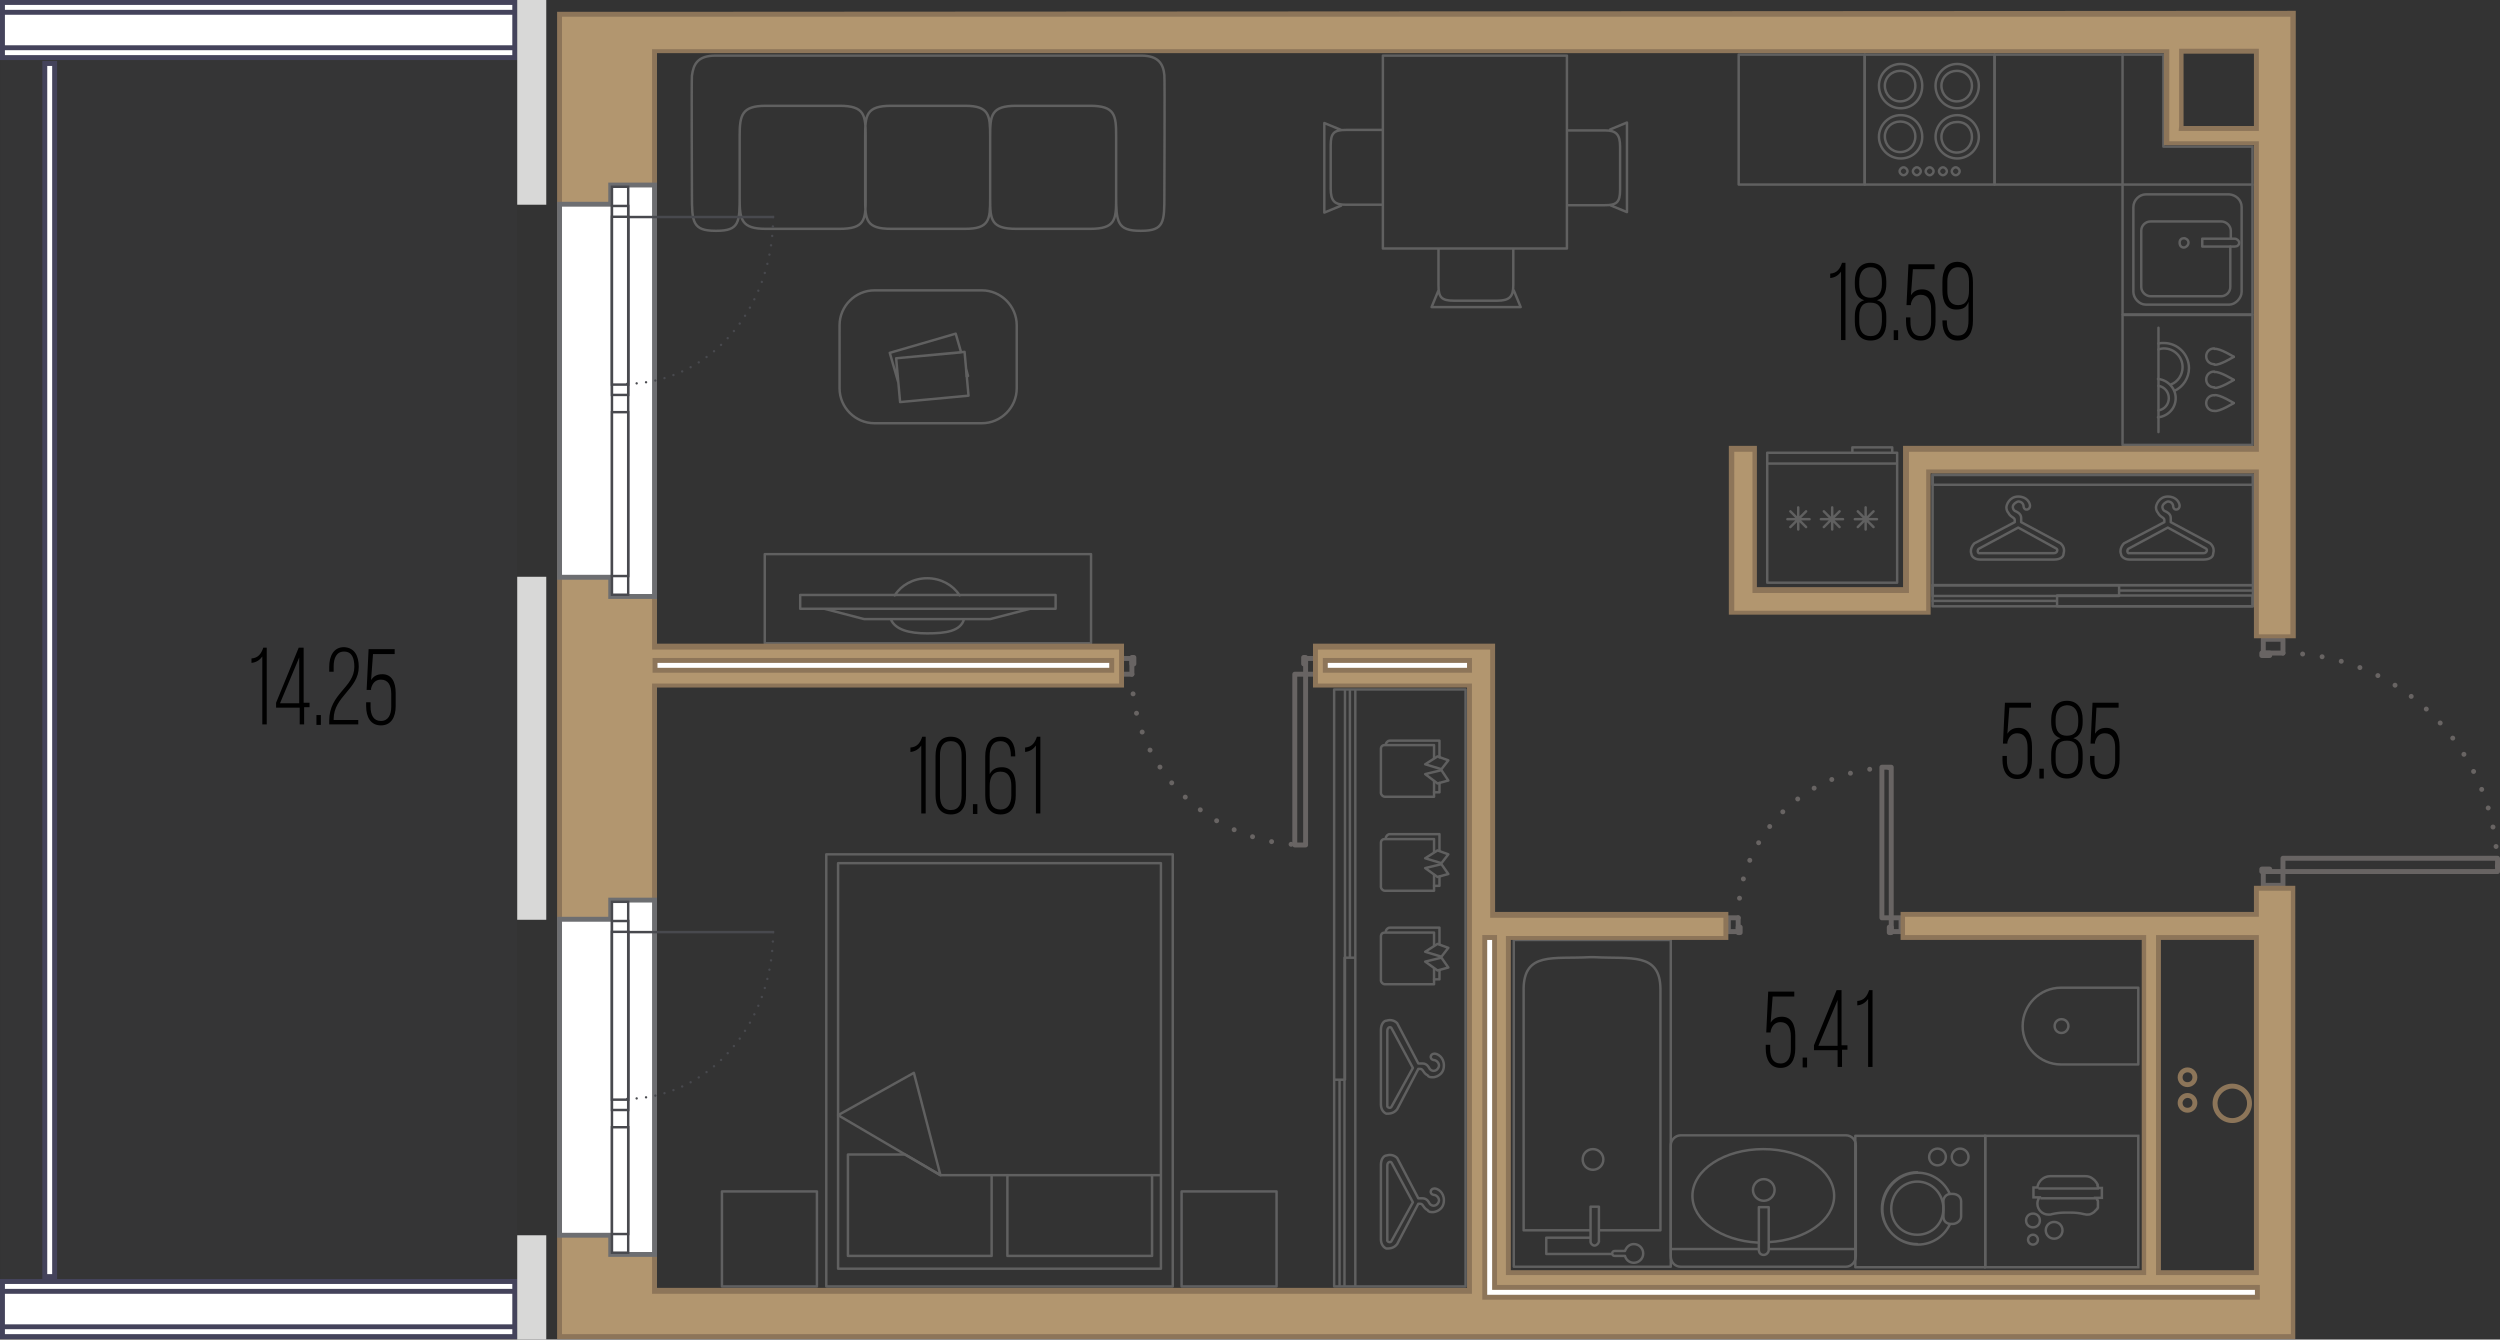 <?xml version="1.0" encoding="utf-8"?>
<!-- Generator: Adobe Illustrator 26.1.0, SVG Export Plug-In . SVG Version: 6.00 Build 0)  -->
<svg version="1.1" id="Слой_1" xmlns="http://www.w3.org/2000/svg" xmlns:xlink="http://www.w3.org/1999/xlink" x="0px" y="0px"
	 viewBox="0 0 508 272.2" style="enable-background:new 0 0 508 272.2;" xml:space="preserve">
<rect x="0" y="0" width="508" height="272.2" fill="#333333" stroke="none"/>
<style type="text/css">
	.st0{display:none;}
	.st1{opacity:5.000000e-02;fill:#53516D;enable-background:new    ;}
	.st2{fill:#8C7559;}
	.st3{fill:none;stroke:#686463;stroke-linecap:round;stroke-linejoin:round;stroke-dasharray:0,4;}
	.st4{fill:none;stroke:#686463;stroke-linecap:round;stroke-linejoin:round;}
	.st5{fill:none;stroke:#606060;stroke-width:0.5;stroke-linecap:round;stroke-linejoin:round;stroke-miterlimit:10;}
	.st6{fill:none;}
	.st7{fill:none;stroke:#606061;stroke-width:0.5;stroke-linecap:round;stroke-linejoin:round;stroke-miterlimit:10;}
	.st8{fill:none;stroke:#606060;stroke-width:0.5;stroke-miterlimit:10;}
	.st9{fill:#B2966F;}
	.st10{fill:#8D7559;}
	.st11{fill:#FFFFFF;stroke:#8D7559;stroke-miterlimit:10;}
	.st12{fill:#FFFFFF;}
	.st13{fill:#6D6E71;}
	.st14{fill:#48494E;}
	.st15{fill:none;stroke:#48494E;stroke-width:0.5;stroke-linejoin:round;stroke-miterlimit:10;}
	.st16{fill:none;stroke:#48494E;stroke-width:0.481;stroke-linecap:round;stroke-linejoin:round;stroke-dasharray:0,1.922;}
	.st17{display:inline;}
	.st18{fill:#221F1F;}
	.st19{fill:#44435B;}
	.st20{fill:#D8D8D7;}
</style>
<g id="Слой_2_00000095308391491342935110000002342567232086770081_" class="st0">
</g>
<g id="Слой_1_00000170251250522750282710000001468190449777696896_">
	<g>
		<rect x="0.1" y="12.3" class="st1" width="105" height="247.6"/>
		<g>
			<g>
				<g>
					<path class="st2" d="M453.6,221.2c1.7,0,3,1.4,3,3c0,1.7-1.4,3-3,3c-1.7,0-3-1.4-3-3S452,221.2,453.6,221.2 M453.6,220.2
						c-2.2,0-4,1.8-4,4c0,2.2,1.8,4,4,4s4-1.8,4-4C457.6,222,455.8,220.2,453.6,220.2L453.6,220.2z"/>
				</g>
				<g>
					<path class="st2" d="M444.5,217.9c0.6,0,1,0.4,1,1s-0.4,1-1,1s-1-0.4-1-1C443.5,218.3,444,217.9,444.5,217.9 M444.5,216.9
						c-1.1,0-2,0.9-2,2s0.9,2,2,2s2-0.9,2-2S445.6,216.9,444.5,216.9L444.5,216.9z"/>
				</g>
				<g>
					<path class="st2" d="M444.5,223.1c0.6,0,1,0.4,1,1s-0.4,1-1,1s-1-0.4-1-1C443.5,223.6,444,223.1,444.5,223.1 M444.5,222.1
						c-1.1,0-2,0.9-2,2c0,1.1,0.9,2,2,2s2-0.9,2-2C446.5,223,445.6,222.1,444.5,222.1L444.5,222.1z"/>
				</g>
			</g>
		</g>
		<g>
			<path class="st3" d="M353.2,186.5c0-16.9,13.9-30.5,31.2-30.5"/>
			<polyline class="st4" points="384.3,189.3 386.3,189.3 386.3,186.5 384.3,186.5 384.3,189.3 			"/>
			<polyline class="st4" points="353.2,189.3 351.2,189.3 351.2,186.5 353.2,186.5 353.2,189.3 			"/>
			<polyline class="st4" points="384.3,189.5 383.9,189.5 383.9,188.4 384.3,188.4 384.3,189.5 			"/>
			<polyline class="st4" points="353.2,189.5 353.6,189.5 353.6,188.4 353.2,188.4 353.2,189.5 			"/>
			<polyline class="st4" points="384.3,186.5 382.4,186.5 382.4,155.9 384.3,155.9 384.3,186.5 			"/>
		</g>
		<g>
			<path class="st3" d="M230,137c0,19.1,15.8,34.7,35.4,34.7"/>
			<polyline class="st4" points="265.3,133.8 267.5,133.8 267.5,137 265.3,137 265.3,133.8 			"/>
			<polyline class="st4" points="230,133.8 227.7,133.8 227.7,137 230,137 230,133.8 			"/>
			<polyline class="st4" points="265.3,133.6 264.9,133.6 264.9,134.9 265.3,134.9 265.3,133.6 			"/>
			<polyline class="st4" points="230,133.6 230.4,133.6 230.4,134.9 230,134.9 230,133.6 			"/>
			<polyline class="st4" points="265.3,137 263.1,137 263.1,171.7 265.3,171.7 265.3,137 			"/>
		</g>
		<g>
			<path class="st3" d="M463.9,132.7c24.1,0,43.6,19.9,43.6,44.5"/>
			<polyline class="st4" points="459.9,177.1 459.9,179.9 463.9,179.9 463.9,177.1 459.9,177.1 			"/>
			<polyline class="st4" points="459.9,132.7 459.9,129.9 463.9,129.9 463.9,132.7 459.9,132.7 			"/>
			<polyline class="st4" points="459.6,177.1 459.6,176.6 461.2,176.6 461.2,177.1 459.6,177.1 			"/>
			<polyline class="st4" points="459.6,132.7 459.6,133.2 461.2,133.2 461.2,132.7 459.6,132.7 			"/>
			<polyline class="st4" points="463.9,177.1 463.9,174.4 507.5,174.4 507.5,177.1 463.9,177.1 			"/>
		</g>
		<path class="st5" d="M418.9,209.9c-0.8,0-1.4-0.6-1.4-1.4s0.6-1.4,1.4-1.4c0.8,0,1.4,0.6,1.4,1.4
			C420.3,209.2,419.7,209.9,418.9,209.9L418.9,209.9z M434.5,200.7h-15.7c-4.3,0-7.8,3.5-7.8,7.8s3.5,7.8,7.8,7.8h15.7V200.7z"/>
		<g>
			<rect x="377" y="230.8" class="st6" width="26.4" height="26.7"/>
			<rect x="377" y="230.8" class="st5" width="26.4" height="26.7"/>
			<path class="st6" d="M398.5,247.2c0,0.8-0.9,1.5-1.7,1.5h-0.4c-0.9,0-1.5-0.6-1.5-1.5v-3.1c0-0.8,0.6-1.5,1.5-1.5h0.4
				c0.9,0,1.7,0.6,1.7,1.5V247.2z"/>
			<path class="st5" d="M398.5,247.2c0,0.8-0.9,1.5-1.7,1.5h-0.4c-0.9,0-1.5-0.6-1.5-1.5v-3.1c0-0.8,0.6-1.5,1.5-1.5h0.4
				c0.9,0,1.7,0.6,1.7,1.5V247.2z"/>
			<path class="st6" d="M396.2,242.7c-1.1-2.6-3.6-4.5-6.6-4.5c-4,0-7.2,3.4-7.2,7.4s3.2,7.2,7.2,7.2c2.9,0,5.4-1.7,6.5-4.1
				 M389.6,238.2c-4,0-7.2,3.4-7.2,7.4s3.2,7.2,7.2,7.2"/>
			<path class="st5" d="M396.2,242.6c-1.1-2.5-3.6-4.3-6.5-4.3c-4,0-7.2,3.4-7.2,7.4s3.2,7.2,7.2,7.2c2.9,0,5.4-1.7,6.5-4.1
				 M389.6,238.2c-4,0-7.2,3.4-7.2,7.4s3.2,7.2,7.2,7.2"/>
			<path class="st6" d="M394.9,245.6c0,3-2.3,5.3-5.3,5.3s-5.3-2.3-5.3-5.3s2.3-5.5,5.3-5.5C392.6,240.1,394.9,242.6,394.9,245.6"/>
			<path class="st5" d="M394.9,245.6c0,3-2.3,5.3-5.3,5.3s-5.3-2.3-5.3-5.3s2.3-5.5,5.3-5.5C392.6,240.1,394.9,242.6,394.9,245.6z"
				/>
			<path class="st6" d="M400.1,235.1c0-1-0.8-1.7-1.7-1.7c-1,0-1.7,0.8-1.7,1.7c0,1,0.8,1.7,1.7,1.7
				C399.3,236.9,400.1,236.1,400.1,235.1"/>
			<circle class="st5" cx="398.3" cy="235.1" r="1.7"/>
			<path class="st6" d="M395.5,235.1c0-1-0.8-1.7-1.7-1.7c-1,0-1.7,0.8-1.7,1.7c0,1,0.8,1.7,1.7,1.7
				C394.7,236.9,395.5,236.1,395.5,235.1"/>
			<circle class="st5" cx="393.7" cy="235.1" r="1.7"/>
		</g>
		<path class="st5" d="M358.4,244c-1.2,0-2.2-1-2.2-2.2s1-2.2,2.2-2.2s2.2,1,2.2,2.2S359.6,244,358.4,244z M357.4,252.4v1.6
			c0,0.5,0.3,1,1,1c0.5,0,1-0.5,1-1v-8.7h-2l0,0V252.4 M341.5,257.4h31.6h0.3h1.7c1.1,0,2-1,2-2.1v-22.6c0-1-0.8-2-2-2h-33.6
			c-1.1,0-2,1-2,2v22.6C339.5,256.4,340.3,257.4,341.5,257.4z M357.4,253.8h-17.9 M377,253.8h-17.6 M359.4,252.4
			c7.4-0.4,13.3-4.4,13.3-9.4c0-5.2-6.4-9.5-14.4-9.5c-7.9,0-14.4,4.2-14.4,9.5c0,5,5.8,9.1,13.3,9.5"/>
		<path class="st5" d="M325.1,250h12.3v-49.1l0,0c-0.1-7.4-6-6-13.4-6.4h-1c-7.4,0.4-13.3-1.1-13.4,6.4l0,0V250h13.5 M321.6,235.6
			c0-1.2,0.9-2.1,2.1-2.1s2.1,1,2.1,2.1c0,1.2-1,2.1-2.1,2.1C322.5,237.7,321.6,236.8,321.6,235.6z M307.6,191v66.4h31.9V191H307.6z
			 M332,256.6c1,0,1.9-0.8,1.9-1.9c0-1-0.8-1.9-1.9-1.9c-0.9,0-1.5,0.6-1.8,1.4h-2.1c-0.3,0-0.5,0.2-0.5,0.5s0.2,0.5,0.5,0.5h2.1
			C330.4,256,331.1,256.6,332,256.6z M324,253.1c-0.4,0-0.8-0.4-0.8-0.8v-6.9v-0.2h1.7v0.2v6.9C324.8,252.7,324.4,253.1,324,253.1z
			 M327.6,254.8h-13.4v-3.3h9"/>
		<path class="st5" d="M318.4,11.3v39.2H281V11.3H318.4z M281,26.4h-7.5c-2.4,0-3.1,0.6-3.1,3.1v8.8c0,2.6,0.8,3.3,3.1,3.3h7.5
			 M272.5,26.4l-3.4-1.4v18.2l3.4-1.4 M318.7,41.7h7.4c2.4,0,3.1-0.6,3.1-3.1v-8.8c0-2.5-0.8-3.3-3.1-3.3h-7.4 M327.2,41.7l3.4,1.4
			V24.9l-3.4,1.4 M292.3,50.6V58c0,2.4,0.6,3.1,3.1,3.1h8.8c2.5,0,3.3-0.8,3.3-3.1v-7.4 M292.3,59l-1.4,3.4H309l-1.4-3.4"/>
		<path class="st5" d="M209.3,123.7l-8.1,2.1h-25.6l-8.1-2.1H209.3z M214.5,123.7h-51.9v-2.8h51.9V123.7z M181.8,121
			c1.3-2.1,3.8-3.5,6.6-3.5c2.8,0,5.3,1.4,6.6,3.5 M195.9,125.8c-0.7,2.5-3.8,2.9-7.5,2.9c-3.6,0-6.5-0.7-7.4-2.9 M221.7,130.7
			h-66.3v-18.1h66.3V130.7z"/>
		<path class="st5" d="M365.4,103.1v4.5 M363.2,105.5h4.5 M363.8,107.1l3.2-3.2 M367,107.1l-3.2-3.2 M372.3,103.1v4.5 M370,105.5
			h4.5 M373.8,103.9l-3.2,3.2 M373.8,107.1l-3.2-3.2 M379.1,103.1v4.5 M376.9,105.5h4.5 M377.5,107.1l3.2-3.2 M380.7,107.1l-3.2-3.2
			 M385.5,94.2h-26.4H385.5z M359.1,92h26.4v26.4h-26.4V92z M376.4,92v-1.1h8.1V92"/>
		<g>
			<rect x="353.3" y="11.1" class="st5" width="25.6" height="26.4"/>
		</g>
		<g>
			<rect x="405.3" y="11.1" class="st5" width="26" height="26.4"/>
		</g>
		<g>
			<path class="st5" d="M398.2,34.8c0,0.4-0.4,0.8-0.8,0.8s-0.8-0.4-0.8-0.8s0.4-0.8,0.8-0.8S398.2,34.4,398.2,34.8z M395.6,34.8
				c0,0.4-0.4,0.8-0.8,0.8s-0.8-0.4-0.8-0.8s0.4-0.8,0.8-0.8C395.2,34,395.6,34.4,395.6,34.8z M392.9,34.8c0,0.4-0.4,0.8-0.8,0.8
				c-0.4,0-0.8-0.4-0.8-0.8s0.4-0.8,0.8-0.8S392.9,34.4,392.9,34.8z M390.3,34.8c0,0.4-0.4,0.8-0.8,0.8s-0.8-0.4-0.8-0.8
				s0.4-0.8,0.8-0.8S390.3,34.4,390.3,34.8z M387.6,34.8c0,0.4-0.4,0.8-0.8,0.8s-0.8-0.4-0.8-0.8s0.4-0.8,0.8-0.8
				S387.6,34.4,387.6,34.8z M402.1,27.8c0,2.4-2,4.4-4.4,4.4s-4.4-2-4.4-4.4s2-4.4,4.4-4.4C400.1,23.4,402.1,25.4,402.1,27.8z
				 M390.6,27.8c0,2.4-1.8,4.4-4.4,4.4c-2.4,0-4.4-2-4.4-4.4s2-4.4,4.4-4.4C388.8,23.4,390.6,25.4,390.6,27.8z M390.6,17.4
				c0,2.6-1.8,4.6-4.4,4.6c-2.4,0-4.4-2-4.4-4.6c0-2.4,2-4.4,4.4-4.4C388.8,13,390.6,15,390.6,17.4z M402.1,17.4
				c0,2.6-2,4.6-4.4,4.6s-4.4-2-4.4-4.6c0-2.4,2-4.4,4.4-4.4S402.1,15,402.1,17.4z M405.3,37.5V11.1h-26.4v26.4H405.3z M389.2,17.4
				c0,1.8-1.3,3.2-3.1,3.2c-1.7,0-3.1-1.4-3.1-3.2c0-1.7,1.4-3,3.1-3C388,14.4,389.2,15.8,389.2,17.4z M400.7,17.4
				c0,1.8-1.3,3.2-3.1,3.2c-1.7,0-3.1-1.4-3.1-3.2c0-1.7,1.4-3,3.1-3C399.5,14.4,400.7,15.8,400.7,17.4z M400.7,27.8
				c0,1.8-1.3,3.2-3.1,3.2c-1.7,0-3.1-1.4-3.1-3.2c0-1.7,1.4-3,3.1-3C399.5,24.7,400.7,26.1,400.7,27.8z M389.2,27.7
				c0,1.8-1.3,3.2-3.1,3.2c-1.7,0-3.1-1.4-3.1-3.2c0-1.7,1.4-3,3.1-3C388,24.7,389.2,26.1,389.2,27.7z"/>
		</g>
		<g>
			<path class="st5" d="M447.5,48.5h0.2h6.4c0.4,0,0.9,0.4,0.9,0.8c0,0.5-0.4,0.8-0.9,0.8h-6.4h-0.2V48.5z"/>
			<path class="st5" d="M455.5,42.1v17.2c0,1.3-1.3,2.6-2.5,2.6h-17c-1.3,0-2.5-1.3-2.5-2.6V42.1c0-1.5,1.3-2.6,2.5-2.6h17
				C454.3,39.6,455.5,40.6,455.5,42.1z"/>
			<path class="st5" d="M453.2,50.1v8.2c0,1.1-0.9,1.9-1.9,1.9H437c-0.9,0-1.9-0.8-1.9-1.9V46.9c0-1.1,0.9-1.9,1.9-1.9h14.4
				c0.9,0,1.9,0.8,1.9,1.9v1.4"/>
			<path class="st5" d="M444.7,49.3c0,0.6-0.6,1-0.9,1c-0.6,0-0.9-0.4-0.9-1s0.4-0.9,0.9-0.9C444.1,48.4,444.7,48.7,444.7,49.3z"/>
			<rect x="431.3" y="37.5" class="st5" width="26.4" height="26.4"/>
		</g>
		<g>
			<g>
				<g>
					<path class="st5" d="M449.9,70.8c-0.9,0-1.6,0.7-1.6,1.6s0.7,1.6,1.6,1.6"/>
					<path class="st5" d="M453.9,72.5c0,0-2.9-1.8-3.9-1.6"/>
					<path class="st5" d="M453.9,72.5c0,0-2.9,1.8-3.9,1.6"/>
				</g>
				<g>
					<path class="st5" d="M449.9,75.5c-0.9,0-1.6,0.7-1.6,1.6s0.7,1.6,1.6,1.6"/>
					<path class="st5" d="M453.9,77.2c0,0-2.9-1.8-3.9-1.6"/>
					<path class="st5" d="M453.9,77.2c0,0-2.9,1.8-3.9,1.6"/>
				</g>
				<g>
					<path class="st5" d="M449.9,80.3c-0.9,0-1.6,0.7-1.6,1.6s0.7,1.6,1.6,1.6"/>
					<path class="st5" d="M453.9,81.9c0,0-2.9-1.8-3.9-1.6"/>
					<path class="st5" d="M453.9,81.9c0,0-2.9,1.8-3.9,1.6"/>
				</g>
			</g>
			<g>
				<path class="st5" d="M438.6,69.8c0.4-0.1,0.7-0.1,1.1-0.1c2.8,0,5.1,2.3,5.1,5.1c0,2-1.2,3.8-2.9,4.6"/>
				<path class="st5" d="M438.6,71c0.3-0.1,0.7-0.2,1.1-0.2c2.1,0,3.8,1.7,3.8,3.8c0,1.6-1,3-2.3,3.5"/>
				<path class="st5" d="M438.5,77c2,0.2,3.6,1.9,3.6,3.9c0,2.1-1.6,3.7-3.6,3.9"/>
				<path class="st5" d="M438.6,78.4c1.2,0.2,2.1,1.2,2.1,2.5s-0.9,2.3-2.1,2.5"/>
				<line class="st5" x1="438.6" y1="66.6" x2="438.6" y2="87.8"/>
			</g>
			<rect x="431.3" y="64" class="st5" width="26.4" height="26.4"/>
		</g>
		<polyline class="st5" points="431.3,11.1 439.6,11.1 439.6,29.8 457.7,29.8 457.7,37.5 		"/>
		<path class="st5" d="M282.8,209l4.3,8l-4.3,7.8c-0.2,0.6-1.1,0.2-0.9-0.2v-15.1C281.9,208.7,282.6,208.5,282.8,209z M281.7,207.4
			c-0.4,0-1.1,0.6-1.1,1.9v15.1c0,1.1,0.6,1.7,1.1,1.9c0.6,0,1.5,0,2.2-0.9l4.3-8.2h0.4c0.6,0,0.6,0.9,1.5,1.3
			c0.2,0.4,0.6,0.4,1.1,0.4c0.4,0,2.2-0.4,2.2-2.4c0-1.7-1.3-2.4-1.9-2.4c-0.9,0-1.1,1.1-0.2,1.3c0.6,0,1.1,0.6,1.1,1.1
			c0,0.4-0.4,1.1-1.1,1.1c0,0-0.6,0-0.9-0.6c0,0-0.4-0.9-1.3-0.9h-0.9l-4.3-8.2C283.2,207.2,282.3,207.2,281.7,207.4z M282.8,236.3
			l4.3,8l-4.3,7.8c-0.2,0.6-1.1,0.2-0.9-0.2v-15.1C281.9,236.1,282.6,235.9,282.8,236.3z M281.7,234.8c-0.4,0-1.1,0.6-1.1,1.9v15.1
			c0,1.1,0.6,1.7,1.1,1.9c0.6,0,1.5,0,2.2-0.9l4.3-8.2h0.4c0.6,0,0.6,0.9,1.5,1.3c0.2,0.4,0.6,0.4,1.1,0.4c0.4,0,2.2-0.4,2.2-2.4
			c0-1.7-1.3-2.4-1.9-2.4c-0.9,0-1.1,1.1-0.2,1.3c0.6,0,1.1,0.6,1.1,1.1c0,0.4-0.4,1.1-1.1,1.1c0,0-0.6,0-0.9-0.6
			c0,0-0.4-0.9-1.3-0.9h-0.9l-4.3-8.2C283.2,234.6,282.3,234.6,281.7,234.8z M275.4,261.4v-66.8h-2.2v66.8H275.4z M297.8,261.4
			V140.1h-22.4v121.3H297.8z M275.4,261.4V140.1h-4.3v121.3H275.4z M274.3,140.1v54.5V140.1z M272.2,219.4v42V219.4z M273.3,219.4
			v-79.3h-2.2v79.3H273.3z"/>
		<g>
			<polygon class="st5" points="292.1,191.8 289.6,193.4 292.9,194.4 294.3,192.6 			"/>
			<polygon class="st5" points="292.1,197.2 289.6,195.4 292.9,194.6 294.3,196.6 			"/>
			<path class="st5" d="M281.6,189.3c0-0.4,0.4-0.8,0.8-0.8h10.1v3.4"/>
			<polyline class="st5" points="292.5,197.2 292.5,199 291.4,199 			"/>
			<path class="st5" d="M291.4,196.8v3.2h-10c-0.4,0-0.8-0.4-0.8-0.8v-8.9c0-0.6,0.4-0.8,0.8-0.8h10v2.6"/>
		</g>
		<g>
			<polygon class="st5" points="292.1,172.8 289.6,174.4 292.9,175.4 294.3,173.6 			"/>
			<polygon class="st5" points="292.1,178.2 289.6,176.4 292.9,175.6 294.3,177.6 			"/>
			<path class="st5" d="M281.6,170.3c0-0.4,0.4-0.8,0.8-0.8h10.1v3.4"/>
			<polyline class="st5" points="292.5,178.1 292.5,180 291.4,180 			"/>
			<path class="st5" d="M291.4,177.8v3.2h-10c-0.4,0-0.8-0.4-0.8-0.8v-8.9c0-0.6,0.4-0.8,0.8-0.8h10v2.6"/>
		</g>
		<g>
			<polygon class="st5" points="292.1,153.7 289.6,155.3 292.9,156.3 294.3,154.5 			"/>
			<polygon class="st5" points="292.1,159.2 289.6,157.3 292.9,156.5 294.3,158.6 			"/>
			<path class="st5" d="M281.6,151.3c0-0.4,0.4-0.8,0.8-0.8h10.1v3.4"/>
			<polyline class="st5" points="292.5,159.1 292.5,161 291.4,161 			"/>
			<path class="st5" d="M291.4,158.7v3.2h-10c-0.4,0-0.8-0.4-0.8-0.8v-8.9c0-0.6,0.4-0.8,0.8-0.8h10v2.6"/>
		</g>
		<path class="st5" d="M226.8,27.7c0-4.3-0.2-6.2-5.3-6.2h-15c-5.1,0-5.3,1.9-5.3,6.2v12.7c0,4.3,0.2,6.1,5.3,6.1h15
			c5.1,0,5.3-1.8,5.3-6.1V27.7z M201.2,27.7c0-4.3-0.2-6.2-5.1-6.2h-15c-5.1,0-5.3,1.9-5.3,6.2v12.7c0,4.3,0.2,6.1,5.3,6.1h15
			c4.9,0,5.1-1.8,5.1-6.1V27.7z M175.9,27.7c0-4.3-0.2-6.2-5.3-6.2h-15c-4.9,0-5.3,1.9-5.3,6.2v12.7c0,4.3,0.4,6.1,5.3,6.1h15
			c5.1,0,5.3-1.8,5.3-6.1V27.7z M226.8,39.6c0,5.5,0.2,7.3,4.9,7.3h0.2c4.7,0,4.7-1.8,4.7-7.3c0,0,0.1-23.7,0-24.3
			c-0.2-2.3-1.2-4-4.7-4h-86.5c-3.6,0-4.5,1.7-4.8,4.1c-0.1,0.6,0,24.2,0,24.2c0,5.5,0.1,7.3,4.8,7.3h0.2c4.7,0,4.7-1.8,4.7-7.3"/>
		<path class="st5" d="M206.6,66.1v12.8c0,3.9-3.2,7.1-7.1,7.1h-21.8c-3.9,0-7.1-3.2-7.1-7.1V66.1c0-3.9,3.2-7.1,7.1-7.1h21.8
			C203.4,59,206.6,62.2,206.6,66.1z M196.8,80.4l-0.8-8.9l-13.9,1.3l0.8,8.9L196.8,80.4z M196.4,76.5l0.3-0.1l-0.4-1.5L196.4,76.5z
			 M194.2,67.8l-13.4,3.9l1.7,5.9l-0.4-4.8l13.2-1.2L194.2,67.8z"/>
		<g>
			<g>
				<path class="st5" d="M447.8,112.4h-15.1c-0.4,0.2-0.6-0.6-0.2-0.9l8-4.3l7.8,4.3C448.6,111.7,448.4,112.4,447.8,112.4z"/>
				<path class="st5" d="M449.1,110.4l-8-4.3v-0.9c0-0.9-1.1-1.3-1.1-1.3c-0.6-0.2-0.6-0.9-0.6-0.9c0-0.6,0.9-1.1,1.1-1.1
					c0.6,0,1.1,0.4,1.1,1.1c0.2,0.9,1.3,0.6,1.3-0.2c0-0.6-0.6-1.9-2.4-1.9s-2.4,1.7-2.4,2.2s0.2,0.9,0.4,1.1
					c0.4,0.9,1.3,0.9,1.3,1.5v0.4l-8.2,4.3c-0.6,0.6-0.9,1.5-0.6,2.2c0,0.4,0.6,1.1,1.7,1.1h15.1c1.3,0,1.9-0.6,1.9-1.1
					C449.9,111.9,449.9,111.1,449.1,110.4z"/>
			</g>
			<g>
				<path class="st5" d="M417.4,112.4h-15.1c-0.4,0.2-0.6-0.6-0.2-0.9l8-4.3l7.8,4.3C418.2,111.7,418,112.4,417.4,112.4z"/>
				<path class="st5" d="M418.7,110.4l-8-4.3v-0.9c0-0.9-1.1-1.3-1.1-1.3c-0.6-0.2-0.6-0.9-0.6-0.9c0-0.6,0.9-1.1,1.1-1.1
					c0.6,0,1.1,0.4,1.1,1.1c0.2,0.9,1.3,0.6,1.3-0.2c0-0.6-0.6-1.9-2.4-1.9s-2.4,1.7-2.4,2.2s0.2,0.9,0.4,1.1
					c0.4,0.9,1.3,0.9,1.3,1.5v0.4l-8.2,4.3c-0.6,0.6-0.9,1.5-0.6,2.2c0,0.4,0.6,1.1,1.7,1.1h15.1c1.3,0,1.9-0.6,1.9-1.1
					C419.5,111.9,419.5,111.1,418.7,110.4z"/>
			</g>
			<g>
				<rect x="392.7" y="118.9" class="st5" width="65.1" height="4.3"/>
				<rect x="392.7" y="96.5" class="st5" width="65.1" height="22.4"/>
				<path class="st5" d="M430.6,120h27.1H430.6z"/>
				<path class="st5" d="M392.7,122.1h25.2H392.7z"/>
				<rect x="418" y="121" class="st5" width="39.7" height="2.2"/>
				<rect x="392.7" y="118.9" class="st5" width="37.9" height="2.2"/>
				<rect x="392.7" y="96.5" class="st5" width="65.1" height="2"/>
			</g>
		</g>
		<g>
			<rect x="167.9" y="173.6" class="st5" width="70.4" height="87.8"/>
			<rect x="170.3" y="175.4" class="st5" width="65.6" height="82.4"/>
			<rect x="204.7" y="238.8" class="st5" width="29.4" height="16.4"/>
			<polygon class="st5" points="201.5,255.2 172.3,255.2 172.3,234.6 183.9,234.6 191.1,238.8 201.5,238.8 			"/>
			<polygon class="st5" points="170.3,226.6 185.7,218 191.1,238.8 			"/>
			<line class="st5" x1="201.5" y1="238.8" x2="204.7" y2="238.8"/>
			<line class="st5" x1="234" y1="238.8" x2="235.8" y2="238.8"/>
			<rect x="240.1" y="242.1" class="st7" width="19.3" height="19.3"/>
			<rect x="146.7" y="242.1" class="st7" width="19.3" height="19.3"/>
		</g>
		<g>
			<path class="st8" d="M426.2,240.6L426.2,240.6c-0.1-0.1-0.1-0.2-0.2-0.3c0,0,0-0.1-0.1-0.1c-0.1-0.1-0.1-0.2-0.2-0.3
				c0,0-0.3-0.3-0.6-0.5c-0.4-0.3-0.9-0.4-1.4-0.4h-7.1c-1.3,0-2.4,1-2.6,2.2v0.1h-0.8v2h1.2l-0.1,0.2c-0.2,0.3-0.3,0.7-0.3,1.1
				c0,1.2,1,2.2,2.2,2.2h0.2c0.2,0,0.4,0,0.6-0.1c0.9-0.2,1.7-0.3,2.6-0.3h1.2c0.9,0,1.8,0.1,2.6,0.3c0.2,0,0.4,0.1,0.5,0.1h0.2
				c0.3,0,0.5,0,0.7-0.1c0.3-0.1,0.7-0.4,0.7-0.4l0.1-0.1l0.1-0.1c0,0,0-0.1,0.1-0.1l0.1-0.1l0.1-0.1c0,0,0-0.1,0.1-0.1l0.1-0.1
				v-0.1l0.1-0.1v-0.1v-0.1v-0.1V245c0-0.2,0-0.3,0-0.5v-0.1c0-0.1,0-0.1,0-0.2v-0.1c0-0.1,0-0.1-0.1-0.2v-0.1c0-0.1,0-0.1-0.1-0.1
				l0,0l-0.2-0.3h0.3h0.9v-2h-0.8v-0.2c0-0.1,0-0.2-0.1-0.3v-0.1C426.3,240.8,426.3,240.7,426.2,240.6 M426.5,241.5h-12.3
				 M426,243.5h-11.4"/>
			<path class="st8" d="M417.4,251.7c-1,0-1.7-0.8-1.7-1.7c0-1,0.8-1.7,1.7-1.7c1,0,1.7,0.8,1.7,1.7
				C419.1,250.9,418.4,251.7,417.4,251.7"/>
			<path class="st8" d="M413.1,249.4c0.8,0,1.4-0.6,1.4-1.4c0-0.8-0.6-1.4-1.4-1.4c-0.8,0-1.4,0.6-1.4,1.4
				C411.7,248.8,412.3,249.4,413.1,249.4"/>
			<path class="st8" d="M413.1,252.9c-0.6,0-1-0.5-1-1c0-0.6,0.5-1,1-1c0.6,0,1,0.5,1,1C414.1,252.5,413.6,252.9,413.1,252.9"/>
		</g>
		<rect x="403.4" y="230.8" class="st8" width="31.1" height="26.7"/>
		<g>
			<g>
				<path class="st9" d="M113.7,271.7V2.9H133h0.5H466v126.5h-7.5V95.9h-66.6v28.7h-40.1V91.3h4.7V120h30.8V91.3h71.2V29.1h-18.2
					V10.5H133v121h95v7.9h-95v123h165.6v-123h-31.3v-7.9h36V186h47.4v4.7h-44.2v68.1h129.1v-68.1h-49V186h71.8v-5.3h7.5v91.1H113.7
					V271.7z M438.6,258.6h19.9v-68.1h-19.9V258.6z M443.2,26.1h15.2V10.4h-15.2V26.1z"/>
			</g>
			<g>
				<path class="st10" d="M132.5,3.4L132.5,3.4h1h331.9v2.5v5v118H459V96.4v-1h-1h-65.6h-1v1v27.7h-1.8h-2.8H357h-2.8h-1.8V91.8h3.7
					v27.7v1h1h29.8h1v-1V91.8h4.7H458h1v-1V29.7v-1h-1h-17.2v-1v-2V11v-1h-1H133.5h-1v1v120v1h1h93.9v6.9h-93.9h-1v1v122v1h1h164.6
					h1v-1v-73.2v-3.2v-45.6v-1h-1h-30.3V132h35v5.6v2.3v45.6v1h1h3.2h43.2v3.7H307h-1v1v66.9v1h1h128.1h1v-1V191v-1h-1h-48v-3.7H458
					h1v-1V181h6.5v80.7v7.2v2.2H114.2v-2.2v-7.2V3.4H132.5 M442.7,26.6h1H458h1v-1V10.9v-1h-1h-14.2h-1v1v14.7L442.7,26.6
					 M438.1,259.1h1H458h1v-1V191v-1h-1h-18.9h-1v1v67.1V259.1 M133.5,2.4h-20.3v259.3v7.2v3.2h353.2v-3.2v-7.2V180H458v5.3h-71.8
					v5.7h49v67.1H307V191h44.2v-5.7H307h-3.2v-45.6v-2.3v-6.6h-37v8.9h31.3v45.6v3.2v73.2H133.5v-122h94.9v-8.9h-94.9v-120h306.2
					v14.7v2v2H458v61.1h-65.6l0,0h-5.7v28.7H357V90.6h-5.7v34.3h2.8h2.8h29.8h2.8h2.8V96.2H458v33.5h8.5v-119v-5V2.2L133.5,2.4
					L133.5,2.4L133.5,2.4z M443.7,25.6V10.9H458v14.7H443.7L443.7,25.6z M439.1,258.1V191H458v67.1H439.1L439.1,258.1z"/>
			</g>
		</g>
		<rect x="133.1" y="134.2" class="st11" width="92.8" height="2"/>
		<rect x="269.3" y="134.2" class="st11" width="29.3" height="2"/>
		<polygon class="st11" points="303.7,261.6 303.7,190.5 301.7,190.5 301.7,262.6 301.7,262.6 301.7,263.6 458.7,263.6 458.7,261.6 
					"/>
		<g>
			<g>
				<g>
					<polygon class="st12" points="124.2,121.2 124.2,117.3 113.7,117.3 113.7,41.5 124.2,41.5 124.2,37.6 133,37.6 133,121.2 					
						"/>
					<path class="st13" d="M132.5,38.1v82.6h-7.9v-2.9v-1h-1h-9.4V42h9.4h1v-1v-2.9H132.5 M133.5,37.1h-9.9V41h-10.4v76.8h10.4v3.9
						h9.9V37.1L133.5,37.1z"/>
				</g>
				<g>
					<g>
						<rect x="124.4" y="37.9" class="st12" width="3.3" height="82.9"/>
						<path class="st14" d="M127.4,38.2v82.4h-2.8V38.2H127.4 M127.9,37.7h-3.8v83.4h3.8V37.7L127.9,37.7z"/>
					</g>
					<g>
						<rect x="124.4" y="83.7" class="st12" width="3.3" height="33.3"/>
						<path class="st14" d="M127.4,84v32.8h-2.8V84H127.4 M127.9,83.5h-3.8v33.8h3.8V83.5L127.9,83.5z"/>
					</g>
					<g>
						<rect x="124.4" y="41.9" class="st12" width="3.3" height="38.4"/>
						<path class="st14" d="M127.4,42.1V80h-2.8V42.1H127.4 M127.9,41.6h-3.8v38.9h3.8V41.6L127.9,41.6z"/>
					</g>
					<g>
						<rect x="124.4" y="44.1" class="st12" width="3.3" height="34.1"/>
						<path class="st14" d="M127.4,44.3v33.6h-2.8V44.3H127.4 M127.9,43.8h-3.8v34.6h3.8V43.8L127.9,43.8z"/>
					</g>
				</g>
			</g>
			<g>
				<line class="st15" x1="127.7" y1="44.1" x2="157.3" y2="44.1"/>
				<path class="st16" d="M157.1,44.1c0,18.9-13.2,33.9-30,33.9"/>
			</g>
		</g>
		<g>
			<g>
				<g>
					<polygon class="st12" points="124.2,254.9 124.2,251 113.7,251 113.7,186.8 124.2,186.8 124.2,182.9 133,182.9 133,254.9 					
						"/>
					<path class="st13" d="M132.5,183.4v71h-7.9v-2.9v-1h-1h-9.4v-63.2h9.4h1v-1v-2.9L132.5,183.4 M133.5,182.4h-9.9v3.9h-10.4v65.2
						h10.4v3.9h9.9V182.4L133.5,182.4z"/>
				</g>
				<g>
					<g>
						<rect x="124.4" y="183.2" class="st12" width="3.3" height="71.3"/>
						<path class="st14" d="M127.4,183.5v70.8h-2.8v-70.8L127.4,183.5 M127.9,183h-3.8v71.8h3.8V183L127.9,183z"/>
					</g>
					<g>
						<rect x="124.4" y="229" class="st12" width="3.3" height="21.7"/>
						<path class="st14" d="M127.4,229.3v21.2h-2.8v-21.2H127.4 M127.9,228.8h-3.8V251h3.8V228.8L127.9,228.8z"/>
					</g>
					<g>
						<rect x="124.4" y="187.2" class="st12" width="3.3" height="38.4"/>
						<path class="st14" d="M127.4,187.4v37.9h-2.8v-37.9L127.4,187.4 M127.9,186.9h-3.8v38.9h3.8V186.9L127.9,186.9z"/>
					</g>
					<g>
						<rect x="124.4" y="189.4" class="st12" width="3.3" height="34.1"/>
						<path class="st14" d="M127.4,189.6v33.6h-2.8v-33.6L127.4,189.6 M127.9,189.1h-3.8v34.6h3.8V189.1L127.9,189.1z"/>
					</g>
				</g>
			</g>
			<g>
				<line class="st15" x1="127.7" y1="189.4" x2="157.3" y2="189.4"/>
				<path class="st16" d="M157.1,189.4c0,18.9-13.2,33.9-30,33.9"/>
			</g>
		</g>
		<g class="st0">
			<g class="st17">
				<g>
					<path class="st18" d="M93.5,86.4c-2.3,0-3.9-0.9-3.9-3.1s1.6-3.1,3.9-3.1h8c2.3,0,3.9,0.9,3.9,3.1s-1.7,3.1-3.9,3.1H93.5z
						 M101.5,85.5c1.7,0,3-0.6,3-2.2s-1.2-2.2-3-2.2h-8.1c-1.7,0-2.9,0.6-2.9,2.2s1.2,2.2,2.9,2.2H101.5z"/>
				</g>
			</g>
			<g class="st17">
				<g>
					<path class="st18" d="M93.5,224c-2.3,0-3.9-0.9-3.9-3.1s1.6-3.1,3.9-3.1h8c2.3,0,3.9,0.9,3.9,3.1c0,2.2-1.7,3.1-3.9,3.1H93.5z
						 M101.5,223c1.7,0,3-0.6,3-2.2s-1.2-2.2-3-2.2h-8.1c-1.7,0-2.9,0.6-2.9,2.2s1.2,2.2,2.9,2.2H101.5z"/>
				</g>
			</g>
		</g>
		<g>
			<g>
				<rect x="0.5" y="0.5" class="st12" width="104.1" height="11.2"/>
				<path class="st19" d="M104.1,1v10.2H1V4.6V1H104.1 M105.1,0H0v4.6v7.6h105.1V0L105.1,0z"/>
			</g>
		</g>
		<g>
			<rect x="0.5" y="0.5" class="st12" width="104.1" height="2"/>
			<path class="st19" d="M104.1,1v1H1V1H104.1 M105.1,0H0v3h105.1V0L105.1,0z"/>
		</g>
		<g>
			<rect x="0.5" y="9.7" class="st12" width="104.1" height="2"/>
			<path class="st19" d="M104.1,10.2v1H1v-1H104.1 M105.1,9.2H0v3h105.1V9.2L105.1,9.2z"/>
		</g>
		<g>
			<g>
				<rect x="0.5" y="260.4" class="st12" width="104.1" height="11.2"/>
				<path class="st19" d="M104.1,260.9v10.2H1v-6.6v-3.6L104.1,260.9 M105.1,259.9H0v4.6v7.6h105.1V259.9L105.1,259.9z"/>
			</g>
		</g>
		<g>
			<rect x="0.5" y="260.4" class="st12" width="104.1" height="2"/>
			<path class="st19" d="M104.1,260.9v1H1v-1H104.1 M105.1,259.9H0v3h105.1V259.9L105.1,259.9z"/>
		</g>
		<g>
			<rect x="0.5" y="269.6" class="st12" width="104.1" height="2"/>
			<path class="st19" d="M104.1,270.1v1H1v-1H104.1 M105.1,269.1H0v3h105.1V269.1L105.1,269.1z"/>
		</g>
		<g>
			<rect x="9.1" y="12.9" class="st12" width="2" height="246.5"/>
			<path class="st19" d="M10.6,13.4v245.5h-1V13.4H10.6 M11.6,12.4h-3v247.5h3V12.4L11.6,12.4z"/>
		</g>
		<rect x="105.1" class="st20" width="5.9" height="41.6"/>
		<rect x="105.1" y="117.2" class="st20" width="5.9" height="69.7"/>
		<rect x="105.1" y="251" class="st20" width="5.9" height="21.2"/>
		<g>
			<path d="M53.3,133.4c-0.5,0.7-1.2,1.2-2.2,1.3v-0.9c1.4-0.1,2-1,2.4-2.2h0.7v15.6h-0.9V133.4z"/>
			<path d="M61.8,143.8v3.4h-0.9v-3.4h-4.8v-1l4.6-11.2h1v11.2h1.2v0.9h-1.1V143.8z M56.9,142.9h3.9v-9.3L56.9,142.9z"/>
			<path d="M65.2,145.3v2h-0.9v-2H65.2z"/>
			<path d="M72.9,135.5c0,4.5-5.1,6-5.1,10.6v0.2h5v0.9h-5.9v-0.8c0-5.5,5.1-6.7,5.1-10.9c0-1.8-0.5-3.1-2.1-3.1
				c-1.5,0-2.1,1.3-2.1,3v1.1h-0.9v-1c0-2.2,0.9-4,3-4C72,131.6,72.9,133.2,72.9,135.5z"/>
			<path d="M75.4,138.2c0.5-0.8,1.2-1.2,2.3-1.2c1.9,0,2.7,1.6,2.7,3.8v2.7c0,2.2-0.9,3.9-3,3.9s-3-1.7-3-3.9v-0.8h0.9v0.9
				c0,1.7,0.6,2.9,2.1,2.9s2.1-1.3,2.1-2.9V141c0-1.7-0.6-2.9-2.1-2.9c-1,0-1.7,0.6-2,1.8v0.3h-0.9l0.4-8.3h5.3v1h-4.4L75.4,138.2z"
				/>
		</g>
		<g>
			<path d="M374.1,55.2c-0.5,0.7-1.2,1.2-2.2,1.3v-0.9c1.4-0.1,2-1,2.4-2.2h0.7v15.7h-0.9V55.2z"/>
			<path d="M383.3,57.2v0.5c0,1.6-0.5,2.9-1.9,3.3c1.4,0.4,1.9,1.7,1.9,3.3v1.1c0,2.3-1,3.8-3.2,3.8s-3.2-1.6-3.2-3.8v-1.1
				c0-1.6,0.5-2.9,1.9-3.3c-1.4-0.4-1.9-1.6-1.9-3.3v-0.5c0-2.3,1.1-3.8,3.2-3.8C382.2,53.4,383.3,54.8,383.3,57.2z M377.8,57.2v0.6
				c0,1.8,0.8,2.7,2.3,2.7s2.3-0.9,2.3-2.7v-0.6c0-1.8-0.8-2.9-2.3-2.9S377.8,55.4,377.8,57.2z M377.8,64.2v1.2
				c0,1.8,0.7,2.9,2.3,2.9s2.2-1.1,2.3-2.9v-1.2c0-1.8-0.7-2.7-2.3-2.7C378.6,61.4,377.8,62.3,377.8,64.2z"/>
			<path d="M385.7,67.1v2h-0.9v-2H385.7z"/>
			<path d="M388.3,60c0.5-0.8,1.2-1.2,2.3-1.2c1.9,0,2.7,1.6,2.7,3.8v2.7c0,2.2-0.9,3.9-3,3.9s-3-1.7-3-3.9v-0.8h0.9v0.9
				c0,1.7,0.6,2.9,2.1,2.9s2.1-1.3,2.1-2.9v-2.6c0-1.7-0.6-2.9-2.1-2.9c-1,0-1.7,0.6-2,1.8V62h-0.9l0.4-8.3h5.3v1h-4.4L388.3,60z"/>
			<path d="M400.9,57.3v7.9c0,2.3-0.9,4-3.1,4c-2.1,0-3.1-1.6-3.1-3.9v-0.2h0.9v0.2c0,1.7,0.6,2.9,2.2,2.9c1.6,0,2.2-1.2,2.2-3.1
				v-3.8c-0.4,1.2-1.2,1.6-2.5,1.6c-2,0-2.8-1.6-2.8-3.8v-1.9c0-2.3,0.9-4,3.1-4C400,53.3,400.9,55,400.9,57.3z M395.7,57.2v1.9
				c0,1.7,0.6,2.9,2.2,2.9s2.2-1.2,2.2-2.9v-1.9c0-1.7-0.6-2.9-2.2-2.9S395.7,55.6,395.7,57.2z"/>
		</g>
		<g>
			<path d="M407.9,149.1c0.5-0.8,1.2-1.2,2.3-1.2c1.9,0,2.7,1.6,2.7,3.8v2.7c0,2.2-0.9,3.9-3,3.9s-3-1.7-3-3.9v-0.8h0.9v0.9
				c0,1.7,0.6,2.9,2.1,2.9s2.1-1.3,2.1-2.9v-2.6c0-1.7-0.6-2.9-2.1-2.9c-1,0-1.7,0.6-2,1.8v0.3H407l0.4-8.3h5.3v1h-4.4L407.9,149.1z
				"/>
			<path d="M415.3,156.2v2h-0.9v-2H415.3z"/>
			<path d="M423.2,146.2v0.5c0,1.6-0.5,2.9-1.9,3.3c1.4,0.4,1.9,1.7,1.9,3.3v1.1c0,2.3-1,3.8-3.2,3.8s-3.2-1.6-3.2-3.8v-1.1
				c0-1.6,0.5-2.9,1.9-3.3c-1.4-0.4-1.9-1.6-1.9-3.3v-0.5c0-2.3,1.1-3.8,3.2-3.8C422.1,142.4,423.2,143.9,423.2,146.2z M417.7,146.2
				v0.6c0,1.8,0.8,2.7,2.3,2.7s2.3-0.9,2.3-2.7v-0.6c0-1.8-0.8-2.9-2.3-2.9C418.5,143.4,417.7,144.4,417.7,146.2z M417.7,153.2v1.2
				c0,1.8,0.7,2.9,2.3,2.9s2.2-1.1,2.3-2.9v-1.2c0-1.8-0.7-2.7-2.3-2.7S417.7,151.4,417.7,153.2z"/>
			<path d="M425.7,149.1c0.5-0.8,1.2-1.2,2.3-1.2c1.9,0,2.7,1.6,2.7,3.8v2.7c0,2.2-0.9,3.9-3,3.9s-3-1.7-3-3.9v-0.8h0.9v0.9
				c0,1.7,0.6,2.9,2.1,2.9s2.1-1.3,2.1-2.9v-2.6c0-1.7-0.6-2.9-2.1-2.9c-1,0-1.7,0.6-2,1.8v0.3h-0.9l0.4-8.3h5.3v1H426L425.7,149.1z
				"/>
		</g>
		<g>
			<path d="M359.8,207.8c0.5-0.8,1.2-1.2,2.3-1.2c1.9,0,2.7,1.6,2.7,3.8v2.7c0,2.2-0.9,3.9-3,3.9s-3-1.7-3-3.9v-0.8h0.9v0.9
				c0,1.7,0.6,2.9,2.1,2.9s2.1-1.3,2.1-2.9v-2.6c0-1.7-0.6-2.9-2.1-2.9c-1,0-1.7,0.6-2,1.8v0.3h-0.9l0.4-8.3h5.3v1h-4.4L359.8,207.8
				z"/>
			<path d="M367.2,214.9v2h-0.9v-2H367.2z"/>
			<path d="M374.3,213.4v3.4h-0.9v-3.4h-4.8v-1l4.6-11.2h1v11.2h1.2v0.9h-1.1V213.4z M369.5,212.5h3.9v-9.3L369.5,212.5z"/>
			<path d="M379.6,203c-0.5,0.7-1.2,1.2-2.2,1.3v-0.9c1.4-0.1,2-1,2.4-2.2h0.7v15.6h-0.9V203z"/>
		</g>
		<g>
			<path d="M187.2,151.5c-0.5,0.7-1.2,1.2-2.2,1.3v-0.9c1.4-0.1,2-1,2.4-2.2h0.7v15.6h-0.9V151.5z"/>
			<path d="M190.1,153.6c0-2.3,0.9-3.9,3.1-3.9s3.1,1.6,3.1,3.9v8c0,2.3-0.9,3.9-3.1,3.9s-3.1-1.7-3.1-3.9V153.6z M191,161.6
				c0,1.7,0.6,3,2.2,3s2.2-1.2,2.2-3v-8.1c0-1.7-0.6-2.9-2.2-2.9s-2.2,1.2-2.2,2.9V161.6z"/>
			<path d="M198.6,163.4v2h-0.9v-2H198.6z"/>
			<path d="M206.3,153.5v0.2h-0.9v-0.2c0-1.7-0.6-2.9-2.1-2.9c-1.6,0-2.2,1.2-2.2,3.1v3.6c0.5-0.9,1.2-1.4,2.5-1.4
				c2,0,2.8,1.6,2.8,3.8v1.9c0,2.3-0.9,3.9-3.1,3.9s-3.1-1.7-3.1-3.9v-7.9c0-2.3,0.9-4,3.1-4C205.4,149.6,206.3,151.2,206.3,153.5z
				 M201.1,159.7v1.9c0,1.7,0.6,2.9,2.2,2.9c1.5,0,2.2-1.2,2.2-2.9v-1.9c0-1.7-0.6-2.9-2.2-2.9S201.1,158,201.1,159.7z"/>
			<path d="M210.5,151.5c-0.5,0.7-1.2,1.2-2.2,1.3v-0.9c1.4-0.1,2-1,2.4-2.2h0.7v15.6h-0.9V151.5z"/>
		</g>
	</g>
</g>
</svg>
